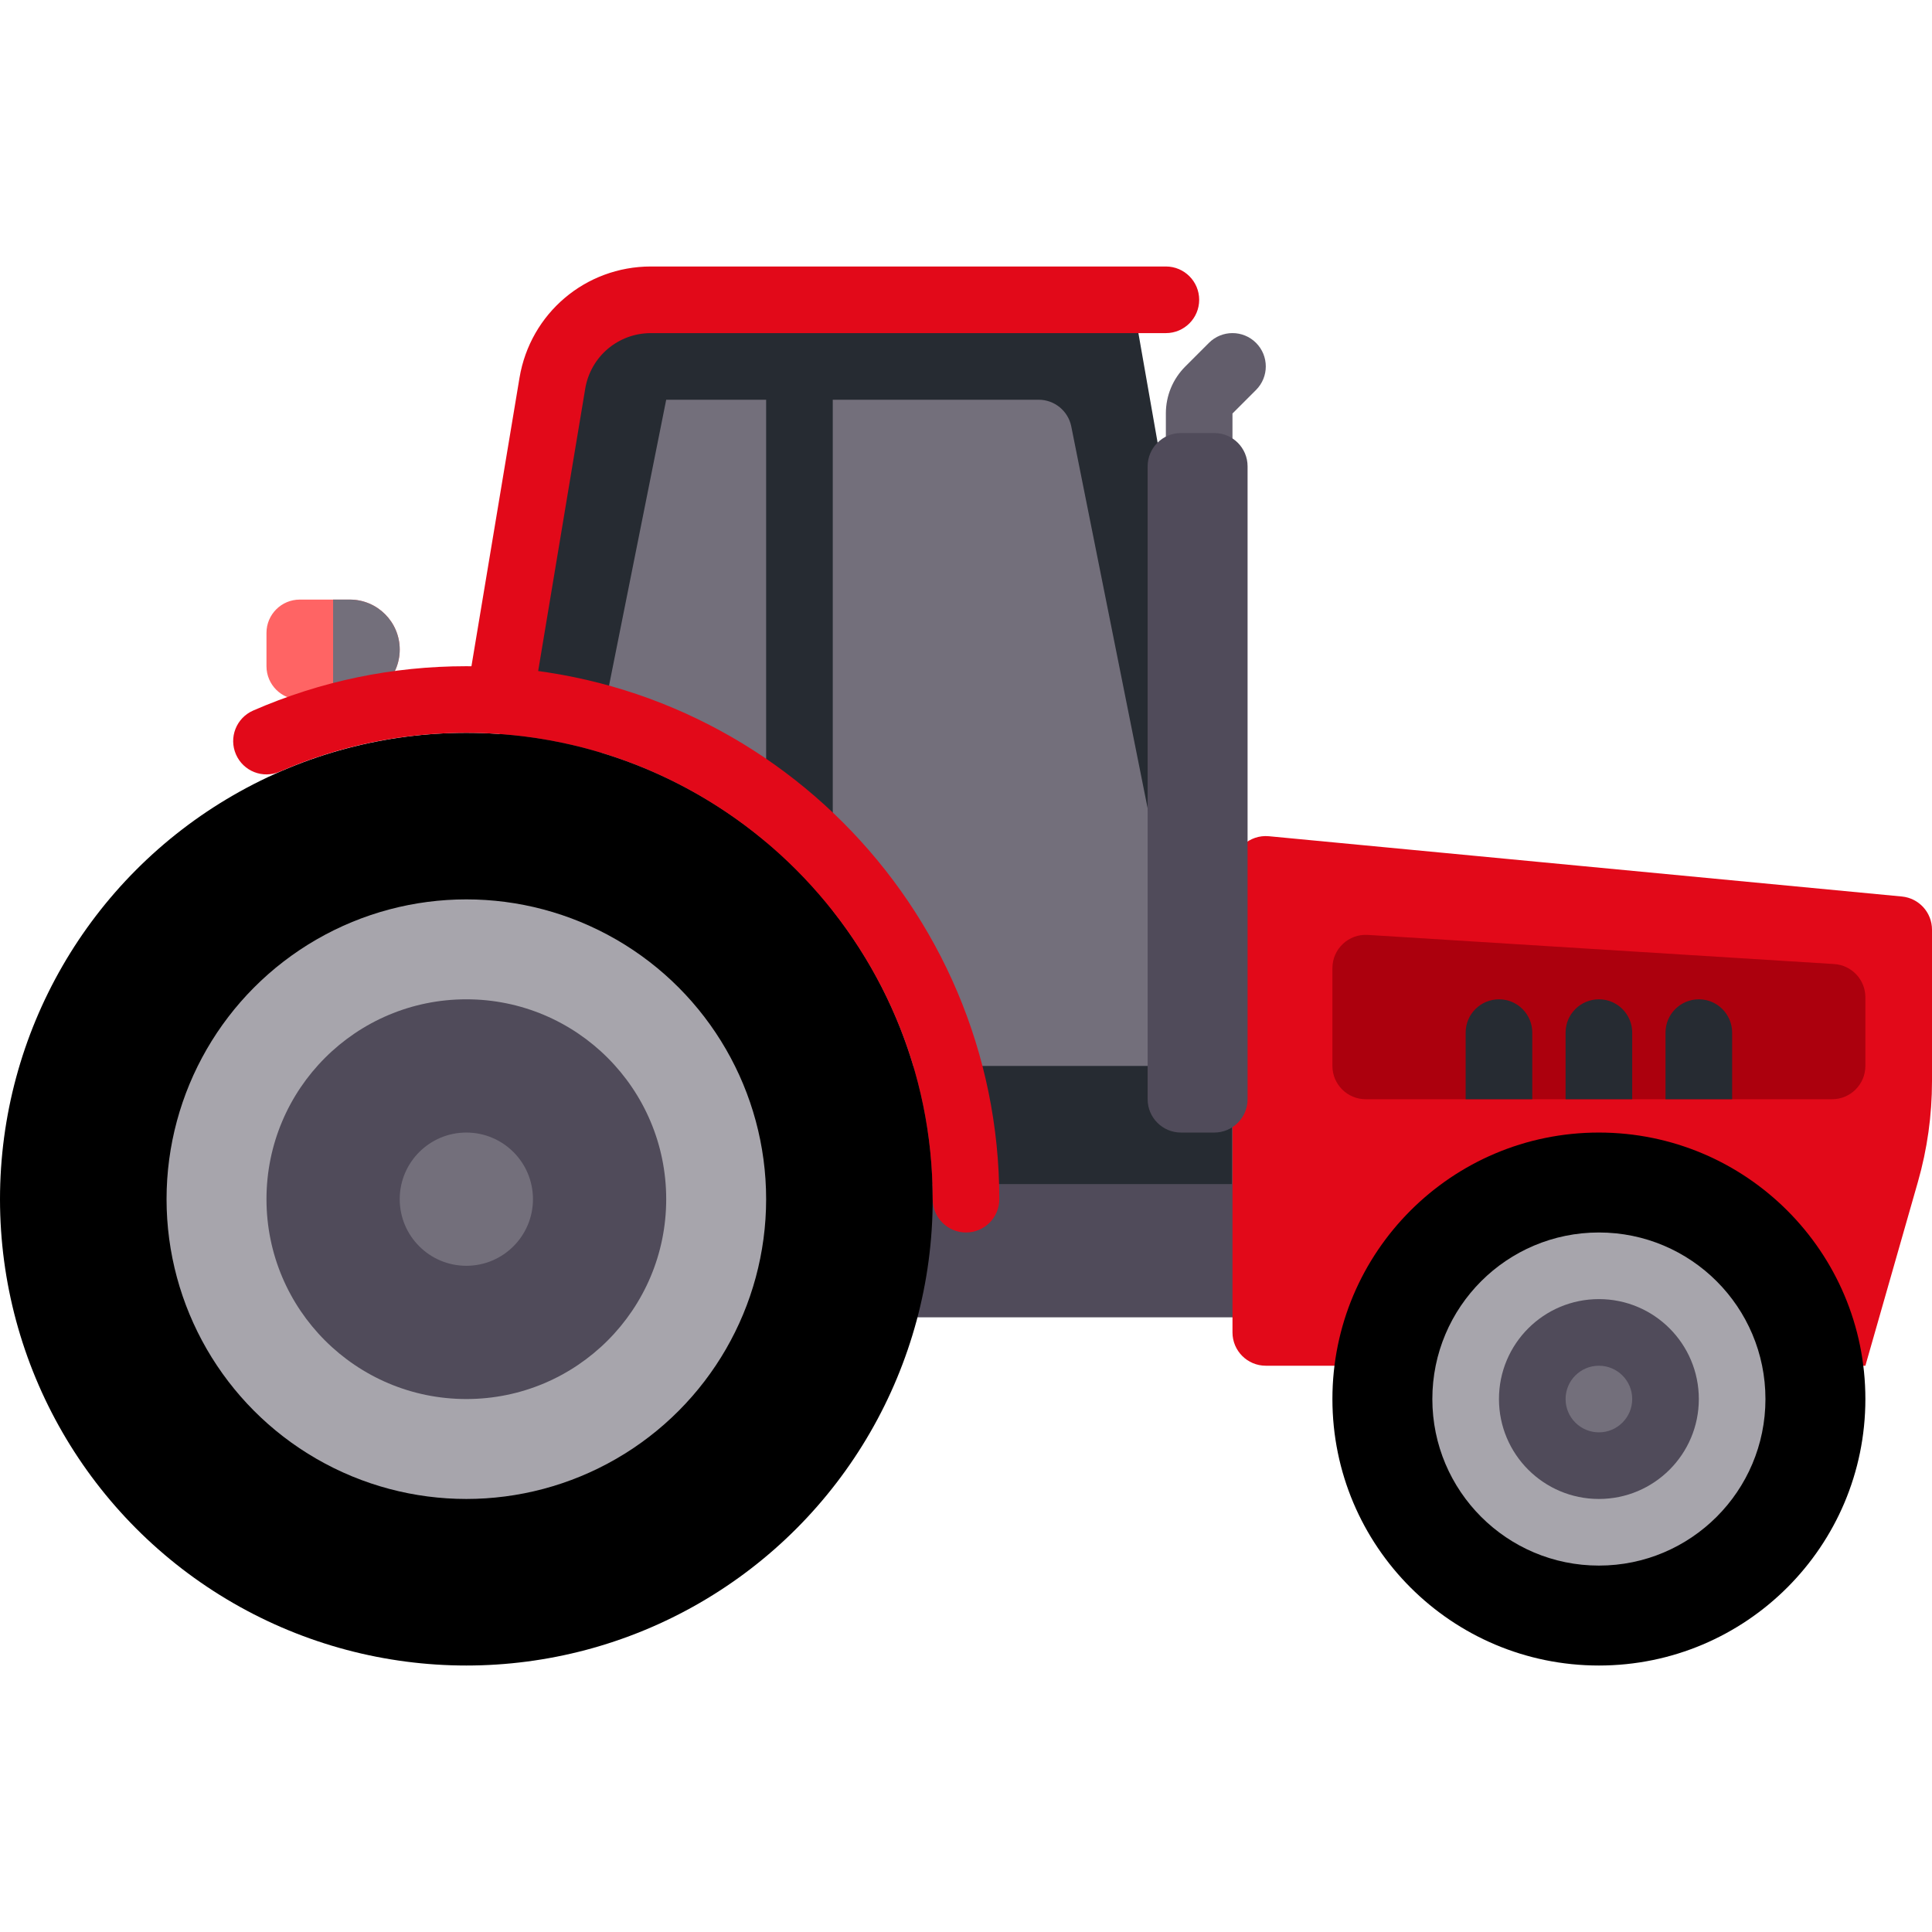 <?xml version="1.0" encoding="UTF-8" standalone="no"?>
<!-- Generator: Adobe Illustrator 19.0.0, SVG Export Plug-In . SVG Version: 6.00 Build 0)  -->

<svg
   xmlns:dc="http://purl.org/dc/elements/1.1/"
   xmlns:cc="http://creativecommons.org/ns#"
   xmlns:rdf="http://www.w3.org/1999/02/22-rdf-syntax-ns#"
   xmlns:svg="http://www.w3.org/2000/svg"
   xmlns="http://www.w3.org/2000/svg"
   xmlns:sodipodi="http://sodipodi.sourceforge.net/DTD/sodipodi-0.dtd"
   xmlns:inkscape="http://www.inkscape.org/namespaces/inkscape"
   version="1.1"
   id="Layer_1"
   x="0px"
   y="0px"
   viewBox="0 0 512 512"
   style="enable-background:new 0 0 512 512;"
   xml:space="preserve"
   sodipodi:docname="transportation-1.svg"
   inkscape:version="0.92.5 (2060ec1f9f, 2020-04-08)"><defs
   id="defs91" /><sodipodi:namedview
   pagecolor="#ffffff"
   bordercolor="#666666"
   borderopacity="1"
   objecttolerance="10"
   gridtolerance="10"
   guidetolerance="10"
   inkscape:pageopacity="0"
   inkscape:pageshadow="2"
   inkscape:window-width="1720"
   inkscape:window-height="1316"
   id="namedview89"
   showgrid="false"
   inkscape:zoom="0.921875"
   inkscape:cx="53.438152"
   inkscape:cy="89.999166"
   inkscape:window-x="0"
   inkscape:window-y="40"
   inkscape:window-maximized="0"
   inkscape:current-layer="Layer_1" />
<path
   style="fill:#FF6464;"
   d="M92.69,185.379H79.448c-4.875,0-8.828-3.953-8.828-8.828v-8.828c0-4.875,3.953-8.828,8.828-8.828  H92.69c7.313,0,13.241,5.929,13.241,13.241l0,0C105.931,179.45,100.002,185.379,92.69,185.379z"
   id="path2" />
<path
   style="fill:#736F7B;"
   d="M92.69,185.379h-4.414v-26.483h4.414c7.313,0,13.241,5.929,13.241,13.241l0,0  C105.931,179.45,100.002,185.379,92.69,185.379z"
   id="path4" />
<g
   id="g10">
	<path
   style="fill:#625D6B;"
   d="M317.793,141.241c-4.879,0-8.828-3.953-8.828-8.828v-22.827c0-4.715,1.836-9.146,5.173-12.483   l6.241-6.241c3.448-3.448,9.035-3.448,12.483,0c3.448,3.448,3.448,9.035,0,12.483l-6.242,6.241v22.827   C326.621,137.289,322.673,141.241,317.793,141.241z"
   id="path6" />
	<path
   style="fill:#262b32;fill-opacity:1"
   d="M326.621,230.398l-26.483-150.95H172.503c-12.946,0-23.994,9.359-26.122,22.129l-13.967,83.802   v132.414h194.207V230.398z"
   id="path8" />
</g>
<g
   id="g16">
	<path
   style="fill:#736F7B;"
   d="M220.69,282.483h97.103l-33.891-169.455c-0.825-4.127-4.448-7.096-8.657-7.096H220.69V282.483z"
   id="path12" />
	<polygon
   style="fill:#736F7B;"
   points="203.034,105.931 176.552,105.931 158.897,194.207 167.724,282.483 203.034,282.483  "
   id="polygon14" />
</g>
<path
   style="fill:#e20919;fill-opacity:1"
   d="M132.423,194.207c-0.483,0-0.966-0.039-1.457-0.12c-4.81-0.802-8.061-5.35-7.258-10.159  l13.965-83.801c2.854-17.096,17.5-29.505,34.827-29.505h136.466c4.879,0,8.828,3.953,8.828,8.828c0,4.875-3.948,8.828-8.828,8.828  H172.5c-8.664,0-15.991,6.202-17.414,14.754l-13.965,83.801C140.405,191.147,136.664,194.207,132.423,194.207z"
   id="path18" />
<rect
   x="229.517"
   y="313.793"
   style="fill:#504b5a"
   width="105.931"
   height="35.31"
   id="rect20" />
<path
   style="fill:#e20919;fill-opacity:1"
   d="M335.448,361.931h158.897l13.919-48.716c2.478-8.675,3.736-17.654,3.736-26.676v-40.167  c0-4.551-3.46-8.356-7.991-8.788l-167.724-15.974c-5.183-0.493-9.664,3.582-9.664,8.788v122.705  C326.621,357.978,330.573,361.931,335.448,361.931z"
   id="path22" />
<g
   id="g28"
   style="fill:#000000">
	<circle
   style="fill:#000000"
   cx="123.586"
   cy="317.793"
   r="123.586"
   id="circle24" />
	<circle
   style="fill:#000000"
   cx="423.724"
   cy="370.759"
   r="70.621"
   id="circle26" />
</g>
<circle
   style="fill:#a7a5ac;fill-opacity:1"
   cx="423.724"
   cy="370.759"
   r="44.138"
   id="circle30" />
<circle
   style="fill:#504b5a;fill-opacity:1"
   cx="423.724"
   cy="370.759"
   r="26.483"
   id="circle32" />
<circle
   style="fill:#a7a5ac;fill-opacity:1"
   cx="123.586"
   cy="317.793"
   r="79.448"
   id="circle34" />
<circle
   style="fill:#504b5a;fill-opacity:1"
   cx="123.586"
   cy="317.793"
   r="52.966"
   id="circle36" />
<circle
   style="fill:#736F7B;"
   cx="123.586"
   cy="317.793"
   r="17.655"
   id="circle38" />
<g
   id="g44">
	<path
   style="fill:#e20919;fill-opacity:1"
   d="M256,326.621c-4.879,0-8.828-3.953-8.828-8.828c0-68.147-55.439-123.586-123.586-123.586   c-17.181,0-33.818,3.457-49.431,10.28c-4.5,1.953-9.673-0.095-11.62-4.556c-1.956-4.47,0.086-9.673,4.552-11.625   c17.862-7.797,36.871-11.754,56.5-11.754c77.879,0,141.241,63.362,141.241,141.241C264.828,322.668,260.879,326.621,256,326.621z"
   id="path40" />
	<path
   style="fill:#ac000d;fill-opacity:1"
   d="M353.103,256.569v25.913c0,4.875,3.953,8.828,8.828,8.828h123.586c4.875,0,8.828-3.953,8.828-8.828   v-18.189c0-4.662-3.625-8.52-8.277-8.81l-123.586-7.724C357.399,247.441,353.103,251.477,353.103,256.569z"
   id="path42" />
</g>
<path
   style="fill:#504b5a"
   d="m 321.793,300.138 h -8.828 c -4.875,0 -8.828,-3.953 -8.828,-8.828 V 123.586 c 0,-4.875 3.953,-8.828 8.828,-8.828 h 8.828 c 4.875,0 8.828,3.953 8.828,8.828 V 291.31 c 0,4.875 -3.953,8.828 -8.828,8.828 z"
   id="path46"
   inkscape:connector-curvature="0" />
<g
   id="g54">
	<path
   style="fill:#262b32;fill-opacity:1"
   d="M432.552,291.31h-17.655v-17.655c0-4.875,3.953-8.828,8.828-8.828l0,0   c4.875,0,8.828,3.953,8.828,8.828V291.31z"
   id="path48" />
	<path
   style="fill:#262b32;fill-opacity:1"
   d="M459.034,291.31h-17.655v-17.655c0-4.875,3.953-8.828,8.828-8.828l0,0   c4.875,0,8.828,3.953,8.828,8.828V291.31z"
   id="path50" />
	<path
   style="fill:#262b32;fill-opacity:1"
   d="M406.069,291.31h-17.655v-17.655c0-4.875,3.953-8.828,8.828-8.828l0,0   c4.875,0,8.828,3.953,8.828,8.828V291.31z"
   id="path52" />
</g>
<circle
   style="fill:#736F7B;"
   cx="423.724"
   cy="370.759"
   r="8.828"
   id="circle56" />
<g
   id="g58">
</g>
<g
   id="g60">
</g>
<g
   id="g62">
</g>
<g
   id="g64">
</g>
<g
   id="g66">
</g>
<g
   id="g68">
</g>
<g
   id="g70">
</g>
<g
   id="g72">
</g>
<g
   id="g74">
</g>
<g
   id="g76">
</g>
<g
   id="g78">
</g>
<g
   id="g80">
</g>
<g
   id="g82">
</g>
<g
   id="g84">
</g>
<g
   id="g86">
</g>
</svg>